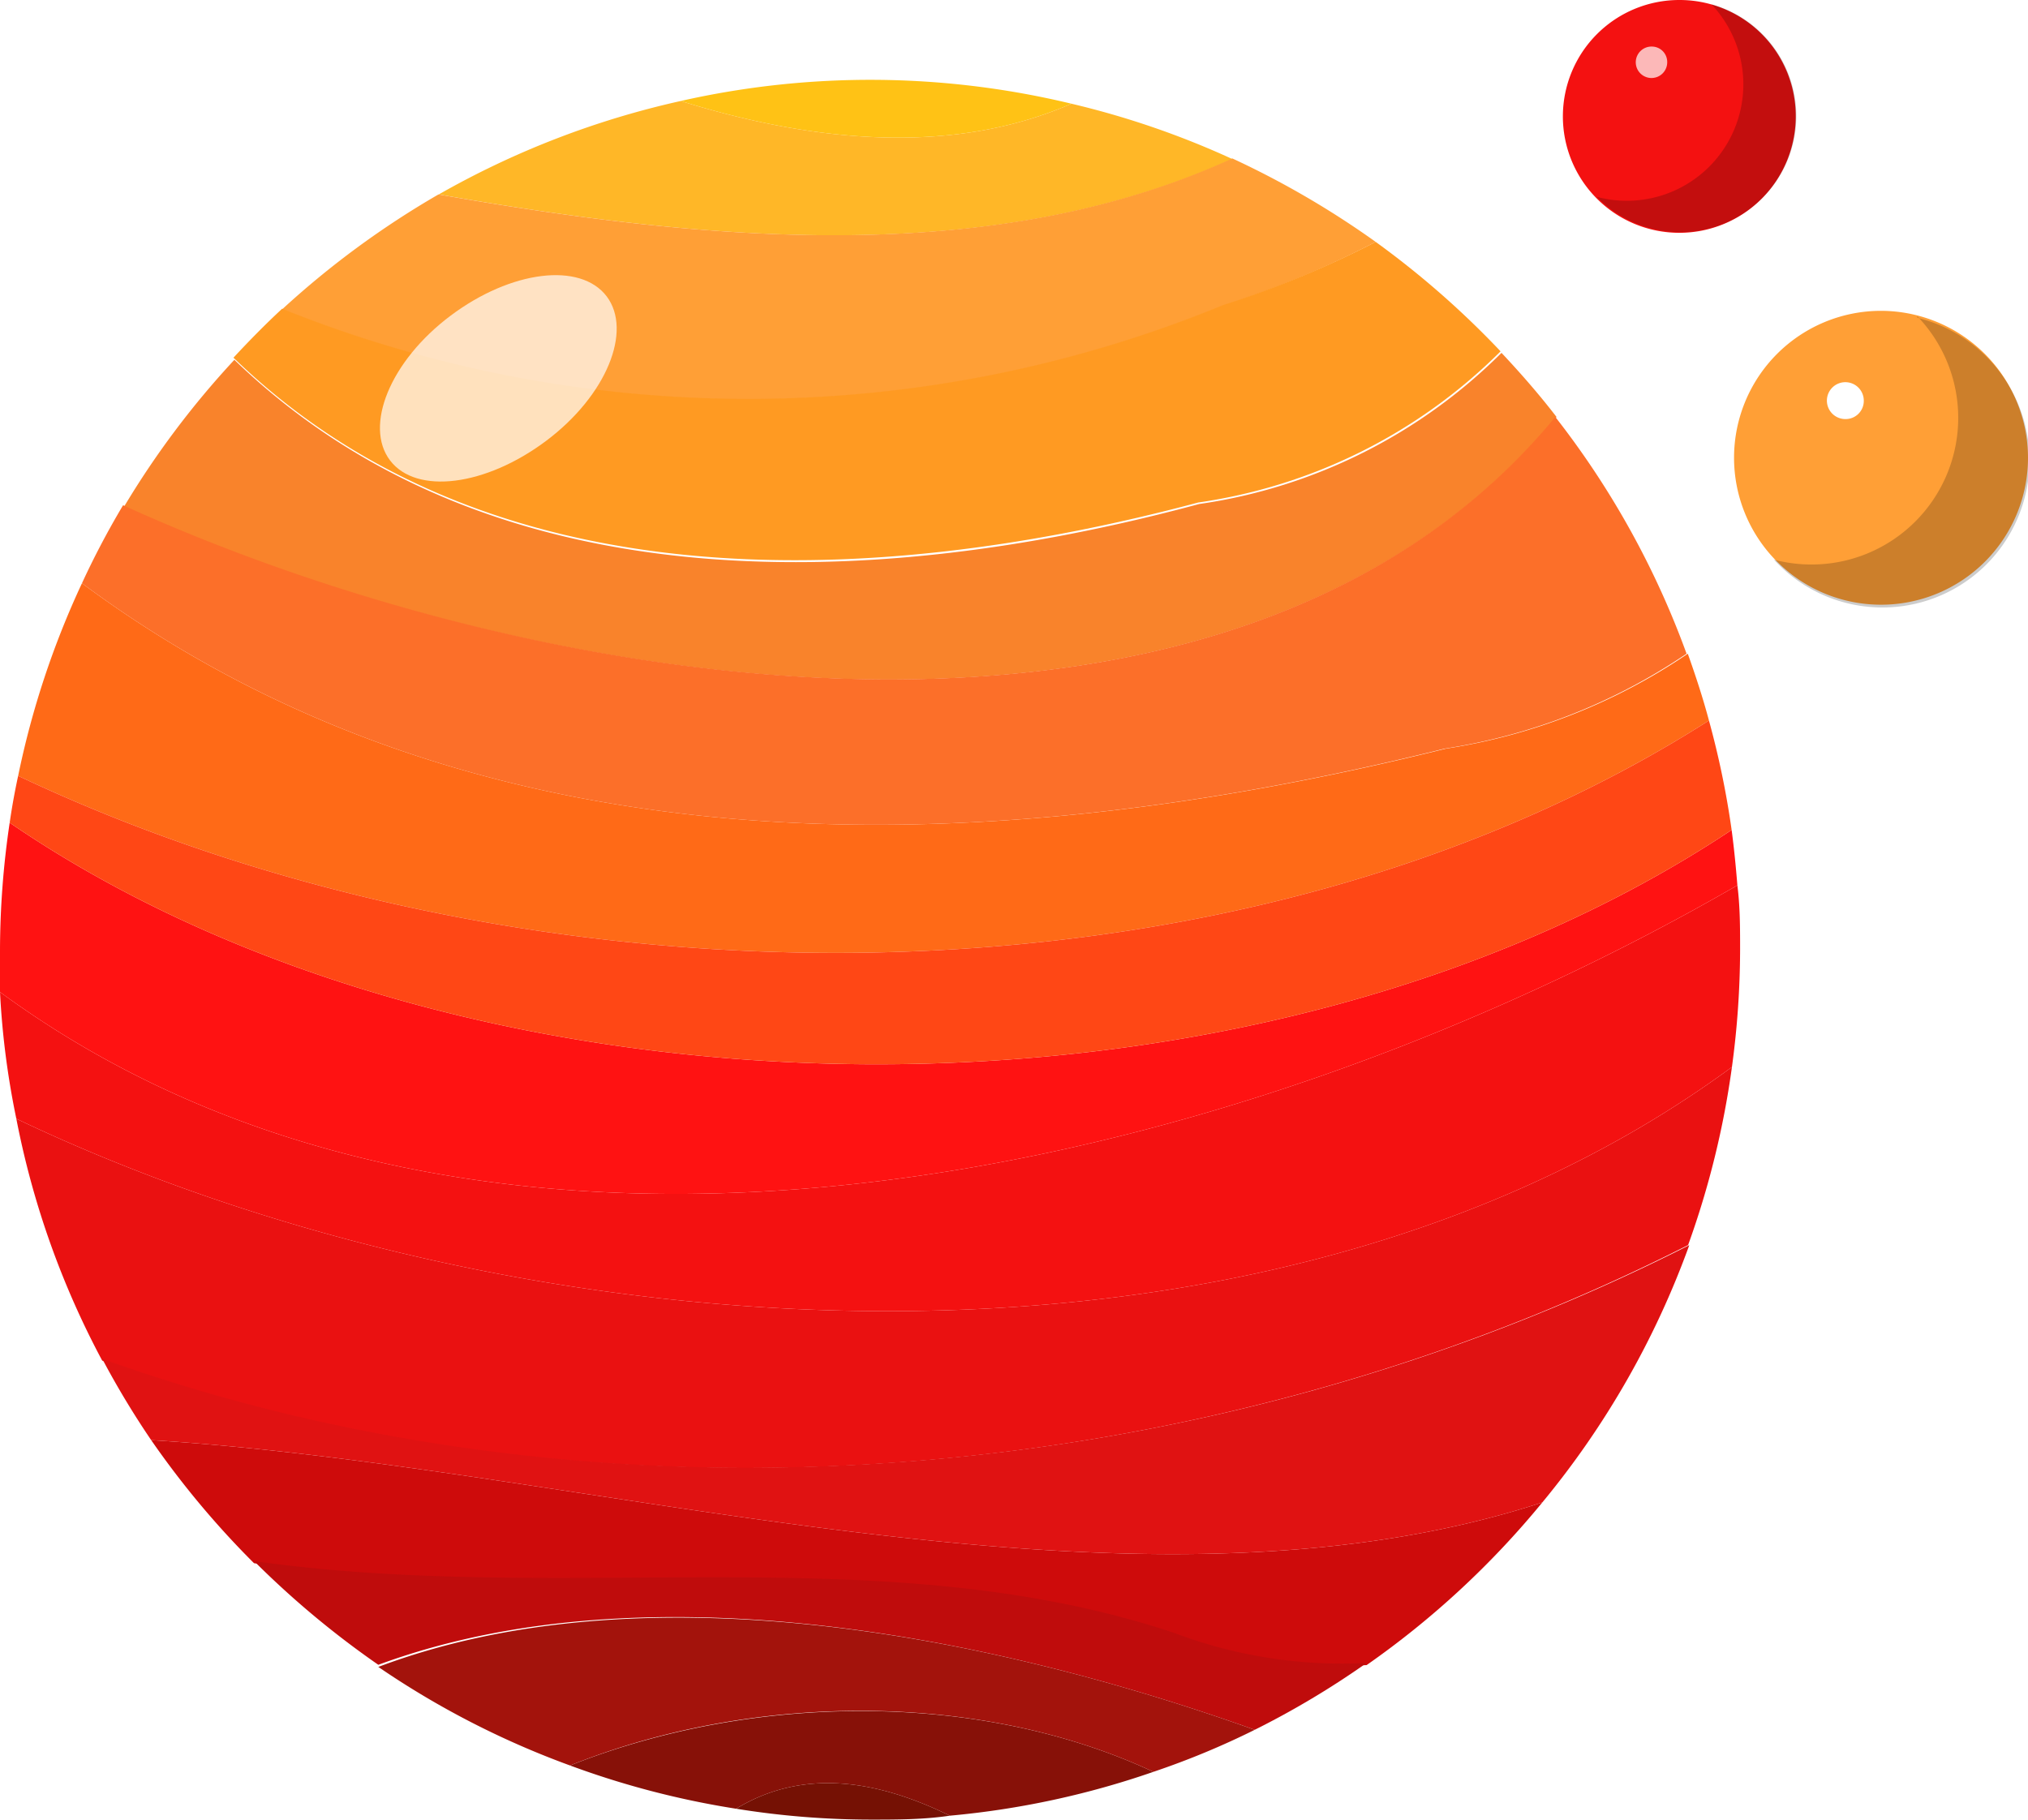 <svg xmlns="http://www.w3.org/2000/svg" xmlns:xlink="http://www.w3.org/1999/xlink" viewBox="0 0 67.06 60.18"><defs><style>.cls-1{mask:url(#mask);filter:url(#luminosity-noclip-2);}.cls-2{mix-blend-mode:multiply;fill:url(#linear-gradient);}.cls-3{fill:#f41111;}.cls-24,.cls-4{fill:#fff;}.cls-4{opacity:0.7;}.cls-5{opacity:0.2;}.cls-6{fill:#ff9f36;}.cls-7{fill:#ffb727;}.cls-8{fill:#ffc215;}.cls-9{fill:#f9832b;}.cls-10{fill:#ff6a17;}.cls-11{fill:#ea1111;}.cls-12{fill:#ce0b0b;}.cls-13{fill:#bf0c0c;}.cls-14{fill:#751104;}.cls-15{fill:#871108;}.cls-16{fill:#a3130c;}.cls-17{fill:#e01212;}.cls-18{fill:#ff1212;}.cls-19{fill:#ff4715;}.cls-20{fill:#fc6f29;}.cls-21{fill:#ff9a22;}.cls-22{mask:url(#mask-2);}.cls-23{fill:url(#linear-gradient-2);}.cls-25{filter:url(#luminosity-noclip);}</style><filter id="luminosity-noclip" x="1.16" y="-8398.91" width="56.38" height="32766" filterUnits="userSpaceOnUse" color-interpolation-filters="sRGB"><feFlood flood-color="#fff" result="bg"/><feBlend in="SourceGraphic" in2="bg"/></filter><mask id="mask" x="1.16" y="-8398.91" width="56.38" height="32766" maskUnits="userSpaceOnUse"><g class="cls-25"/></mask><linearGradient id="linear-gradient" x1="12.92" y1="19.08" x2="61.56" y2="56.93" gradientUnits="userSpaceOnUse"><stop offset="0"/><stop offset="0.14" stop-color="#030303"/><stop offset="0.27" stop-color="#0e0e0e"/><stop offset="0.39" stop-color="#202020"/><stop offset="0.51" stop-color="#3a3a3a"/><stop offset="0.62" stop-color="#5a5a5a"/><stop offset="0.73" stop-color="#828282"/><stop offset="0.84" stop-color="#b2b2b2"/><stop offset="0.95" stop-color="#e8e8e8"/><stop offset="0.99" stop-color="#fff"/></linearGradient><filter id="luminosity-noclip-2" x="1.16" y="3.8" width="56.38" height="56.38" filterUnits="userSpaceOnUse" color-interpolation-filters="sRGB"><feFlood flood-color="#fff" result="bg"/><feBlend in="SourceGraphic" in2="bg"/></filter><mask id="mask-2" x="1.16" y="3.8" width="56.38" height="56.38" maskUnits="userSpaceOnUse"><g class="cls-1"><path class="cls-2" d="M36.84,3.8A28.68,28.68,0,0,1,38,11.87,28.77,28.77,0,0,1,9.23,40.64a28.62,28.62,0,0,1-8.07-1.16A28.77,28.77,0,1,0,36.84,3.8Z"/></g></mask><linearGradient id="linear-gradient-2" x1="12.92" y1="19.08" x2="61.56" y2="56.93" gradientUnits="userSpaceOnUse"><stop offset="0"/><stop offset="0.14" stop-color="#030001"/><stop offset="0.27" stop-color="#0e0103"/><stop offset="0.39" stop-color="#200206"/><stop offset="0.51" stop-color="#3a040b"/><stop offset="0.62" stop-color="#5a0611"/><stop offset="0.73" stop-color="#820919"/><stop offset="0.84" stop-color="#b20c22"/><stop offset="0.95" stop-color="#e80f2d"/><stop offset="0.99" stop-color="#ff1131"/></linearGradient></defs><g id="Layer_2" data-name="Layer 2"><g id="Layer_2-2" data-name="Layer 2"><path class="cls-3" d="M59.38,3.85A3.85,3.85,0,1,1,55.54,0,3.84,3.84,0,0,1,59.38,3.85Z"/><path class="cls-4" d="M55.13,2.05a.52.52,0,1,1-.51-.51A.51.51,0,0,1,55.13,2.05Z"/><path class="cls-5" d="M56.59.14a3.85,3.85,0,0,1-2.79,6.5,3.83,3.83,0,0,1-1-.13A3.84,3.84,0,1,0,56.59.14Z"/><path class="cls-6" d="M67.06,15.15a4.86,4.86,0,1,1-4.86-4.87A4.87,4.87,0,0,1,67.06,15.15Z"/><path class="cls-5" d="M63.4,10.46a4.85,4.85,0,0,1-3.52,8.21,4.92,4.92,0,0,1-1.22-.16,4.86,4.86,0,1,0,4.74-8Z"/><path class="cls-7" d="M40.75,5.26a28.31,28.31,0,0,0-5.32-1.83c-3.94,1.72-8.51,1.28-12.92-.09a28.77,28.77,0,0,0-8,3.09C23.41,8,32.84,8.85,40.75,5.26Z"/><path class="cls-8" d="M35.43,3.43a28.41,28.41,0,0,0-12.92-.09C26.92,4.71,31.49,5.15,35.43,3.43Z"/><path class="cls-6" d="M40.44,10.11A32.47,32.47,0,0,0,45.49,8a29.46,29.46,0,0,0-4.74-2.76C32.84,8.85,23.41,8,14.5,6.43a29.29,29.29,0,0,0-5.17,3.8A41.3,41.3,0,0,0,40.44,10.11Z"/><path class="cls-9" d="M51.47,13.79c-.57-.74-1.18-1.44-1.82-2.12a17.7,17.7,0,0,1-10,5c-11.13,3-23.62,3.23-31.9-4.77a29,29,0,0,0-3.65,4.86C18.59,23.31,41,26.44,51.47,13.79Z"/><path class="cls-10" d="M56.51,23.83c-.2-.75-.44-1.48-.7-2.21a19.49,19.49,0,0,1-8,3.14C32,28.69,15.55,28.82,2.71,19.29A28.7,28.7,0,0,0,.6,25.66C17.61,33.71,40.9,33.79,56.51,23.83Z"/><path class="cls-11" d="M55.82,41.18a28.83,28.83,0,0,0,1.45-5.89C41.81,46.66,17.05,44.88.54,37a28.36,28.36,0,0,0,2.84,8C20.09,50.94,39.9,49.27,55.82,41.18Z"/><path class="cls-12" d="M5,47.63A29.26,29.26,0,0,0,8.4,51.7c10.41,1.47,20.8-.83,30.41,2.37a15.71,15.71,0,0,0,6.38,1A28.92,28.92,0,0,0,51,49.69C37.26,54.18,19.51,48.51,5,47.63Z"/><path class="cls-13" d="M41.49,57.21A28.57,28.57,0,0,0,45.19,55a15.71,15.71,0,0,1-6.38-1c-9.61-3.2-20-.9-30.41-2.37a30,30,0,0,0,4.11,3.43C21,51.93,32.17,53.88,41.49,57.21Z"/><path class="cls-14" d="M24.34,59.82a28.07,28.07,0,0,0,4.43.36c.89,0,1.77,0,2.64-.13C29.06,58.9,26.6,58.45,24.34,59.82Z"/><path class="cls-15" d="M18.85,58.39a28.56,28.56,0,0,0,5.49,1.43c2.26-1.37,4.72-.92,7.07.23a28.3,28.3,0,0,0,6.73-1.45C32.38,55.91,24.87,56,18.85,58.39Z"/><path class="cls-16" d="M12.51,55.13a28.57,28.57,0,0,0,6.34,3.26c6-2.41,13.53-2.48,19.29.21a26.55,26.55,0,0,0,3.35-1.39C32.17,53.88,21,51.93,12.51,55.13Z"/><path class="cls-17" d="M51,49.69a28.6,28.6,0,0,0,4.86-8.51C39.9,49.27,20.09,50.94,3.38,44.94A28.49,28.49,0,0,0,5,47.63C19.51,48.51,37.26,54.18,51,49.69Z"/><path class="cls-3" d="M57.27,35.29a29.17,29.17,0,0,0,.27-3.88c0-.72,0-1.43-.09-2.13C40.63,39,16.15,44.66,0,32.81A27.33,27.33,0,0,0,.54,37C17.05,44.88,41.81,46.66,57.27,35.29Z"/><path class="cls-18" d="M57.45,29.28c-.05-.62-.11-1.23-.19-1.83C41.4,38,15.56,37.64.32,27.21A29,29,0,0,0,0,31.41c0,.47,0,.93,0,1.4C16.15,44.66,40.63,39,57.45,29.28Z"/><path class="cls-19" d="M57.26,27.45a28.67,28.67,0,0,0-.75-3.62C40.9,33.79,17.61,33.71.6,25.66c-.11.51-.2,1-.28,1.55C15.56,37.64,41.4,38,57.26,27.45Z"/><path class="cls-20" d="M47.77,24.76a19.49,19.49,0,0,0,8-3.14,28.53,28.53,0,0,0-4.34-7.83C41,26.44,18.59,23.31,4.07,16.71a27.57,27.57,0,0,0-1.36,2.58C15.55,28.82,32,28.69,47.77,24.76Z"/><path class="cls-21" d="M39.62,16.62a17.7,17.7,0,0,0,10-5A29.48,29.48,0,0,0,45.49,8a32.47,32.47,0,0,1-5.05,2.09,41.3,41.3,0,0,1-31.11.12c-.56.52-1.09,1.06-1.61,1.62C16,19.85,28.49,19.59,39.62,16.62Z"/><g class="cls-22"><path class="cls-23" d="M36.84,3.8A28.68,28.68,0,0,1,38,11.87,28.77,28.77,0,0,1,9.23,40.64a28.62,28.62,0,0,1-8.07-1.16A28.77,28.77,0,1,0,36.84,3.8Z"/></g><path class="cls-4" d="M20.06,9.8c.86,1.14,0,3.28-2,4.78s-4.29,1.79-5.16.65,0-3.29,2-4.79S19.19,8.66,20.06,9.8Z"/><path class="cls-24" d="M61.63,13.26a.6.6,0,0,1-.61.6.61.61,0,1,1,.61-.6Z"/></g></g></svg>